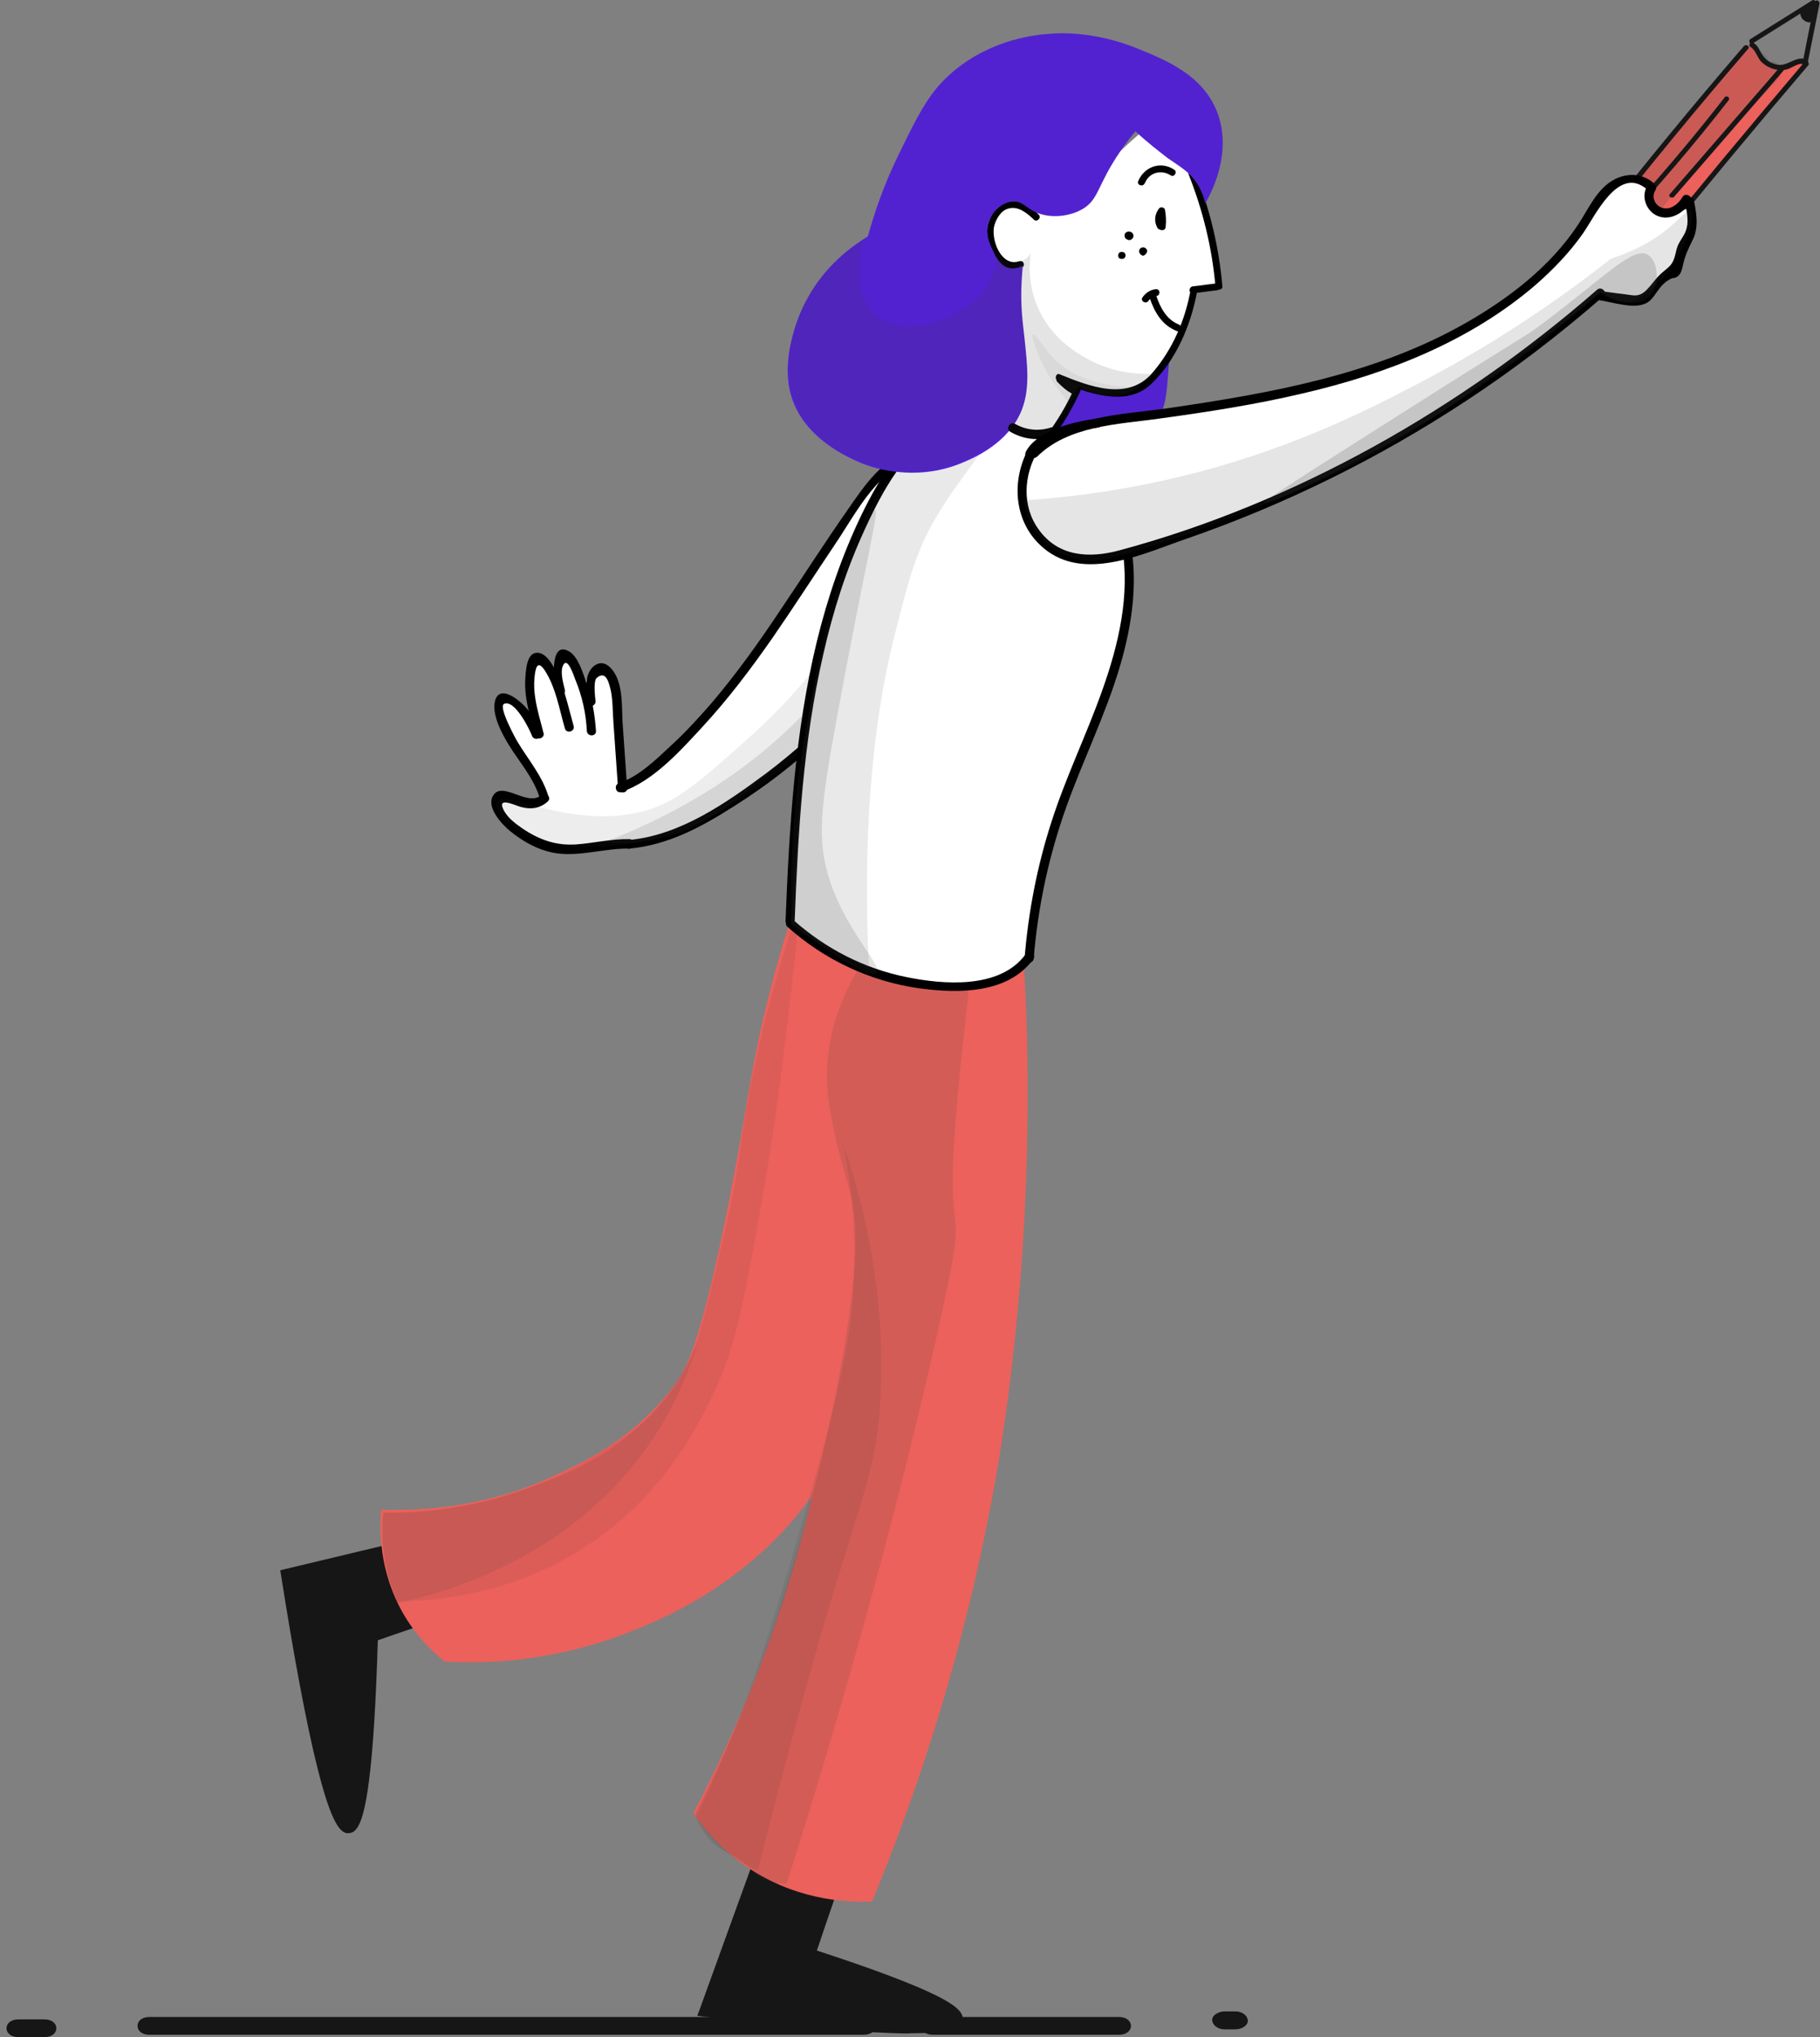 <svg xmlns="http://www.w3.org/2000/svg" width="143" height="160" viewBox="0 0 143 160" fill="none">
  <rect x="0" y="0" width="143" height="160" fill="#808080" stroke="none"/>
  <g clip-path="url(#clip0_7201_300)">
    <path d="M138.953 4.858C138.194 4.485 138.101 3.953 137.862 3.767C137.502 3.514 137.023 3.647 136.77 3.979C133.47 8.092 130.196 12.204 126.895 16.317C126.682 16.596 126.749 17.035 126.948 17.275C127.321 17.714 127.68 18.646 130.062 18.606C130.435 18.606 130.741 18.566 130.968 18.3C134.308 14.294 138.154 8.837 141.774 5.071C142.387 4.419 139.339 5.643 138.953 4.858Z" fill="#EC615B"/>
    <path opacity="0.19" d="M138.647 5.057C134.947 8.917 131.38 12.923 127.946 17.035C128.252 16.942 128.545 16.836 128.865 16.729C128.572 16.623 128.359 16.45 128.146 16.21C128.159 16.53 128.186 16.836 128.199 17.169C131.5 13.056 134.774 8.944 138.074 4.831C137.715 4.898 137.342 4.964 136.983 5.044C137.236 5.217 137.489 5.39 137.742 5.576C137.675 5.217 137.609 4.844 137.529 4.485C136.038 6.189 134.667 7.959 133.403 9.835C132.831 10.674 134.148 11.552 134.707 10.714C135.972 8.85 137.342 7.067 138.833 5.363C139.113 5.044 138.926 4.485 138.62 4.272C138.367 4.099 138.114 3.926 137.862 3.74C137.502 3.474 137.036 3.62 136.77 3.953C133.47 8.065 130.196 12.178 126.895 16.29C126.682 16.57 126.749 16.995 126.948 17.248C127.321 17.688 127.787 18.007 128.332 18.22C128.678 18.366 129.011 18.18 129.251 17.914C132.591 13.908 136.078 10.008 139.685 6.242C140.39 5.483 139.352 4.285 138.66 5.031L138.647 5.057Z" fill="#3D3D3D"/>
    <path d="M141.987 5.151C142.32 3.527 142.639 1.916 142.959 0.293C143.012 0.053 142.639 -0.08 142.586 0.16C142.254 1.783 141.934 3.394 141.615 5.017C141.561 5.257 141.934 5.39 141.987 5.151Z" fill="#161616"/>
    <path d="M142.387 0.027C140.776 1.038 139.166 2.05 137.542 3.061C137.329 3.194 137.502 3.54 137.715 3.407C139.326 2.396 140.936 1.384 142.56 0.373C142.773 0.24 142.6 -0.106 142.387 0.027Z" fill="#161616"/>
    <path d="M141.748 4.911C137.542 9.849 133.403 14.826 129.33 19.857C129.171 20.057 129.504 20.27 129.663 20.07C133.736 15.039 137.875 10.048 142.08 5.124C142.24 4.938 141.907 4.725 141.748 4.911Z" fill="#161616"/>
    <path d="M137.023 3.62C133.163 8.092 129.41 12.657 125.75 17.288C125.591 17.488 125.923 17.701 126.083 17.501C129.743 12.87 133.496 8.305 137.356 3.833C137.529 3.647 137.196 3.434 137.023 3.62Z" fill="#161616"/>
    <path d="M129.45 19.87C128.758 20.975 127.946 22.332 126.576 22.625C125.205 22.918 123.954 21.813 124.02 20.416C124.034 20.163 123.648 20.137 123.634 20.389C123.554 21.734 124.619 23.024 126.003 23.078C127.827 23.144 128.958 21.467 129.796 20.097C129.929 19.884 129.597 19.671 129.464 19.884L129.45 19.87Z" fill="#161616"/>
    <path d="M125.671 17.328C124.939 18.273 124.273 19.258 123.674 20.296C123.541 20.509 123.874 20.722 124.007 20.509C124.606 19.471 125.285 18.486 126.003 17.541C126.15 17.355 125.817 17.129 125.671 17.328Z" fill="#161616"/>
    <path d="M129.783 19.245C128.213 20.163 126.309 19.498 125.671 17.794C125.577 17.555 125.231 17.741 125.324 17.967C126.043 19.857 128.239 20.616 129.969 19.591C130.182 19.458 130.009 19.112 129.796 19.245H129.783Z" fill="#161616"/>
    <path d="M130.555 18.113C129.197 18.859 127.308 18.193 126.802 16.689C126.722 16.45 126.336 16.53 126.416 16.769C127.015 18.486 129.118 19.351 130.728 18.459C130.941 18.326 130.768 17.98 130.555 18.113Z" fill="#161616"/>
    <path d="M142.001 4.738C141.308 4.259 140.537 5.151 139.791 5.097C139.232 5.044 138.727 4.751 138.434 4.259C138.221 3.9 138.128 3.567 137.755 3.354C137.542 3.221 137.329 3.553 137.542 3.687C137.968 3.953 138.061 4.538 138.42 4.884C138.673 5.124 138.966 5.297 139.299 5.403C139.632 5.51 139.991 5.523 140.324 5.47C140.75 5.39 141.402 4.818 141.774 5.084C141.987 5.23 142.2 4.898 142.001 4.751V4.738Z" fill="#161616"/>
    <path d="M139.818 5.31C136.956 8.611 134.082 11.925 131.207 15.239C131.034 15.425 131.367 15.638 131.54 15.452C134.401 12.151 137.276 8.837 140.151 5.523C140.31 5.337 139.978 5.124 139.818 5.31Z" fill="#161616"/>
    <path d="M135.506 7.653C132.818 11.1 129.996 14.414 127.015 17.621C126.842 17.807 127.108 18.1 127.268 17.914C130.262 14.68 133.124 11.339 135.825 7.866C135.972 7.666 135.639 7.453 135.493 7.653H135.506Z" fill="#161616"/>
    <path d="M142.387 1.278C142.12 1.464 141.774 1.238 141.854 0.918C141.921 0.679 141.548 0.546 141.482 0.785C141.402 1.091 141.482 1.424 141.774 1.624C142.054 1.81 142.4 1.77 142.653 1.571C142.852 1.424 142.586 1.131 142.387 1.278Z" fill="#161616"/>
    <path d="M142.267 1.318C142.347 1.051 142.48 0.812 142.666 0.599C142.56 0.532 142.453 0.453 142.347 0.386C142.254 0.665 142.081 0.905 141.841 1.105C141.947 1.118 142.054 1.145 142.147 1.158C142.094 1.011 142.147 0.852 142.293 0.785C142.2 0.745 142.107 0.692 142.014 0.652C142.054 0.838 142.014 1.011 141.881 1.145C141.961 1.145 142.041 1.131 142.12 1.145C142.014 1.091 142.041 0.945 142.147 0.892C142.067 0.878 141.987 0.852 141.908 0.852C141.987 0.918 142.041 0.998 142.081 1.105C142.081 1.145 142.107 1.185 142.107 1.238C142.107 1.264 142.107 1.544 142.16 1.464C142.293 1.251 141.961 1.038 141.828 1.251C141.628 1.584 142.067 1.903 142.347 1.65C142.64 1.371 142.427 0.852 142.174 0.612C142.107 0.546 142.027 0.519 141.934 0.572C141.561 0.732 141.522 1.278 141.868 1.504C141.934 1.544 142.054 1.557 142.107 1.504C142.333 1.264 142.427 0.958 142.373 0.639C142.36 0.519 142.2 0.439 142.094 0.506C141.761 0.679 141.641 1.065 141.774 1.397C141.814 1.517 141.987 1.531 142.081 1.451C142.373 1.224 142.573 0.918 142.693 0.572C142.759 0.399 142.52 0.213 142.373 0.359C142.147 0.626 141.974 0.905 141.854 1.238C141.788 1.451 142.16 1.584 142.24 1.344L142.267 1.318Z" fill="#161616"/>
    <path d="M46.642 124.093C49.224 120.699 51.873 117.292 55.639 115.162C56.038 114.949 55.692 114.324 55.28 114.537C51.407 116.733 48.665 120.246 46.017 123.733C45.75 124.093 46.376 124.452 46.642 124.093Z" fill="#E8E8E8"/>
    <path d="M34.704 120.685C30.618 121.67 26.519 122.642 22.433 123.627C24.562 137.042 26.226 143.736 27.397 143.63C28.395 143.563 29.048 138.546 29.327 128.591C31.59 127.806 33.865 127.034 36.128 126.249C35.649 124.412 35.17 122.549 34.691 120.685H34.704Z" fill="#161616"/>
    <path d="M27.358 143.989C26.759 143.989 26.04 143.271 24.922 138.772C24.084 135.418 23.125 130.334 22.074 123.667L22.021 123.334L22.34 123.254C24.297 122.788 26.266 122.309 28.236 121.843C30.365 121.338 32.495 120.832 34.611 120.313L34.957 120.233L35.05 120.579C35.529 122.442 36.008 124.305 36.487 126.142L36.567 126.461L36.261 126.568C35.13 126.967 33.985 127.353 32.854 127.739C31.803 128.098 30.738 128.458 29.687 128.83C29.54 133.675 29.314 137.388 28.994 139.85C28.542 143.417 27.97 143.936 27.424 143.976C27.397 143.976 27.384 143.976 27.358 143.976V143.989ZM22.832 123.893C23.831 130.188 24.749 135.032 25.547 138.306C26.679 142.965 27.318 143.257 27.384 143.271C27.65 143.151 28.595 141.753 28.981 128.578V128.325L29.221 128.245C30.352 127.846 31.497 127.46 32.628 127.074C33.653 126.728 34.691 126.368 35.715 126.009C35.29 124.385 34.877 122.748 34.451 121.111C32.441 121.59 30.432 122.07 28.409 122.562C26.546 123.001 24.696 123.454 22.832 123.893Z" fill="#161616"/>
    <path d="M62.613 70.657C62.094 72.228 61.295 74.743 60.483 77.91C58.793 84.525 58.713 87.347 56.996 95.745C54.947 105.753 53.895 107.47 53.23 108.441C50.196 112.793 45.99 114.763 43.701 115.841C38.164 118.45 33 118.676 29.953 118.569C29.833 119.98 29.713 123.414 31.763 126.874C32.788 128.591 34.012 129.762 34.944 130.507C38.018 130.68 43.328 130.561 49.291 128.245C51.846 127.26 58.367 124.638 63.331 118.117C67.151 113.099 68.203 108.202 69.374 102.718C71.636 92.138 68.828 90.541 71.636 81.557C73.326 76.114 75.283 73.439 73.899 71.429C72.248 68.967 67.071 69.619 62.599 70.644L62.613 70.657Z" fill="#EC615B"/>
    <path opacity="0.09" d="M62.906 70.684C62.666 73.239 62.307 76.766 61.801 80.972C61.349 84.671 60.843 88.677 60.031 93.362C58.62 101.387 57.901 105.393 56.384 108.734C55.053 111.649 52.471 117.039 46.549 121.125C40.387 125.357 34.012 125.756 31.177 125.783C30.844 125.024 30.512 124.039 30.299 122.921C29.993 121.298 29.993 119.887 30.086 118.835C31.922 118.862 34.451 118.716 37.392 118.077C42.503 116.932 45.91 114.856 46.802 114.31C48.971 112.953 51.247 111.542 53.11 108.774C54.375 106.911 54.907 105.22 55.759 101.68C57.023 96.476 57.675 93.894 58.194 90.075C58.767 85.656 60.031 79.215 62.919 70.684H62.906Z" fill="#3D3D3D"/>
    <path opacity="0.12" d="M30.126 118.769C30.032 119.82 29.979 121.258 30.312 122.895C30.552 124.106 30.911 125.117 31.244 125.903C34.518 125.21 44.805 122.589 51.18 113.179C53.07 110.384 54.188 107.643 54.88 105.274C54.242 106.778 53.11 108.974 51.127 111.103C47.707 114.75 43.794 116.094 40.986 117.052C38.603 117.891 34.877 118.849 30.126 118.769Z" fill="#3D3D3D"/>
    <path d="M60.869 142.605C59.006 147.742 57.143 152.866 55.279 158.03C68.362 159.561 75.03 159.774 75.27 158.629C75.456 157.751 71.596 156.007 63.717 153.452C64.795 150.271 65.887 147.104 66.965 143.923C64.942 143.497 62.906 143.044 60.883 142.605H60.869Z" fill="#161616"/>
    <path d="M71.49 159.707C71.064 159.707 70.598 159.707 70.079 159.681C66.779 159.574 61.788 159.135 55.24 158.376L54.787 158.323L54.947 157.897C56.81 152.733 58.673 147.609 60.537 142.472L60.643 142.179L60.949 142.246C61.961 142.459 62.986 142.685 63.997 142.898C65.008 143.124 66.02 143.337 67.045 143.55L67.444 143.63L67.311 144.016C66.779 145.6 66.233 147.197 65.687 148.781C65.181 150.258 64.676 151.722 64.183 153.199C67.936 154.424 70.798 155.475 72.674 156.313C74.924 157.325 75.775 158.004 75.629 158.682C75.523 159.215 74.91 159.694 71.503 159.694L71.49 159.707ZM55.772 157.724C61.894 158.43 66.619 158.855 69.826 158.962C74.458 159.122 74.884 158.603 74.924 158.549C74.897 158.376 74.205 157.232 63.598 153.785L63.252 153.678L63.371 153.332C63.904 151.748 64.45 150.151 64.995 148.568C65.501 147.104 65.993 145.653 66.486 144.189C65.607 144.003 64.716 143.803 63.837 143.617C62.919 143.417 62.014 143.217 61.096 143.031C59.326 147.929 57.542 152.826 55.772 157.737V157.724Z" fill="#161616"/>
    <path d="M80.287 73.372C80.553 76.912 80.793 81.73 80.74 87.413C80.62 103.104 78.49 114.869 77.878 118.077C76.281 126.462 73.513 137.268 68.522 149.353C66.952 149.419 63.052 149.38 59.166 146.944C56.783 145.44 55.293 143.63 54.481 142.406C55.932 139.637 57.728 135.977 59.472 131.519C62.546 123.64 63.891 117.358 64.742 113.232C66.672 103.943 67.657 99.311 66.872 94.347C66.113 89.649 64.862 88.837 65.062 84.818C65.115 83.939 65.701 73.638 72.155 71.682C75.469 70.697 78.77 72.427 80.3 73.372H80.287Z" fill="#EC615B"/>
    <path opacity="0.14" d="M74.631 71.589C76.76 72.494 76.068 78.469 75.868 80.04C73.313 102.532 76.827 90.421 73.739 104.302C69.507 123.361 63.811 141.674 61.801 147.969C61.322 147.969 60.656 147.915 59.938 147.583C59.272 147.277 59.126 146.864 58.314 146.225C57.436 145.533 57.116 145.586 56.451 145.107C55.852 144.681 55.12 143.91 54.587 142.499C55.825 140.063 57.316 136.936 58.82 133.169C60.736 128.391 61.774 124.758 62.932 120.845C62.932 120.845 66.512 108.494 67.165 99.072C67.284 97.182 67.191 95.891 67.045 94.959C66.832 93.482 66.526 92.737 66.046 90.967C65.927 90.514 65.261 87.932 65.048 86.002C64.449 80.293 67.484 75.715 68.921 74.064C69.427 73.465 70.092 72.826 71.051 72.321C71.41 72.148 73.486 71.083 74.657 71.576L74.631 71.589Z" fill="#3D3D3D"/>
    <path opacity="0.11" d="M69.161 110.438C68.748 116.24 67.391 117.957 63.425 132.211C61.681 138.466 60.39 143.603 59.552 146.891C58.886 146.625 58.048 146.199 57.183 145.533C55.892 144.535 55.133 143.43 54.694 142.672C55.892 140.21 57.489 136.696 59.046 132.331C59.672 130.614 60.071 129.296 60.457 128.099C65.9 110.637 66.765 105.34 67.018 101.72C67.231 98.646 67.071 96.157 67.018 95.372C66.778 92.071 66.206 89.809 66.206 89.809C66.206 89.809 69.933 99.165 69.147 110.438H69.161Z" fill="#3D3D3D"/>
    <path d="M38.976 62.699C39.029 62.632 39.269 62.645 39.735 62.699C40.547 62.765 40.813 62.885 41.332 62.938C41.838 62.965 42.503 63.005 42.689 62.699C42.956 62.286 42.117 61.501 40.946 59.81C38.936 56.949 39.029 55.938 39.202 55.485C39.256 55.365 39.389 54.913 39.708 54.846C40.121 54.753 40.573 55.299 40.999 55.844C41.718 56.723 41.997 57.415 42.077 57.375C42.224 57.322 41.385 55.538 41.571 53.342C41.625 52.743 41.718 51.892 42.144 51.772C42.53 51.652 43.102 52.131 43.554 52.89C43.554 52.797 43.674 51.479 44.127 51.386C44.486 51.319 44.885 52.011 45.298 52.677C45.631 53.222 45.844 53.728 45.963 54.061C45.937 53.395 46.296 52.85 46.802 52.677C47.347 52.504 47.853 52.943 47.88 52.97C48.425 53.475 48.386 54.354 48.386 54.66C48.332 56.017 48.479 58.32 48.798 61.66C49.424 61.421 50.329 60.995 51.327 60.33C52.352 59.637 53.43 58.732 56.078 55.552C57.103 54.314 57.635 53.688 58.54 52.477C61.814 48.112 63.744 45.53 65.701 41.87C66.326 40.699 67.324 38.716 69.4 36.946C70.066 36.373 71.383 35.295 72.142 35.708C72.688 36.001 72.741 36.906 72.714 38.237C72.688 41.151 72.661 42.589 72.169 44.558C71.024 49.137 68.895 52.344 68.415 53.063C66.526 55.831 64.649 57.428 62.214 59.504C59.685 61.647 57.582 63.417 54.268 64.761C52.099 65.626 50.382 65.933 48.559 66.265C45.551 66.784 43.994 67.05 42.45 66.385C40.227 65.427 38.723 63.071 38.989 62.712L38.976 62.699Z" fill="white"/>
    <path d="M72.049 35.362C69.467 35.721 67.936 38.13 66.552 40.113C64.782 42.642 63.118 45.25 61.388 47.806C59.672 50.388 57.875 52.916 55.852 55.285C54.867 56.403 53.869 57.508 52.778 58.506C51.553 59.651 50.222 60.968 48.625 61.514C48.199 61.66 48.386 62.352 48.811 62.206C51.313 61.367 53.443 58.985 55.186 57.095C57.196 54.926 58.98 52.557 60.683 50.121C62.4 47.633 64.05 45.077 65.727 42.575C67.297 40.233 69.161 36.493 72.249 36.054C72.701 35.987 72.515 35.309 72.062 35.362H72.049Z" fill="black"/>
    <path d="M49.464 66.651C52.525 66.358 55.093 64.961 57.649 63.337C60.177 61.74 62.586 59.904 64.742 57.801C67.51 55.126 69.853 51.945 71.41 48.391C72.941 44.838 73.659 40.938 73.153 37.079C73.1 36.626 72.395 36.626 72.435 37.079C73.247 43.547 70.665 49.975 66.512 54.886C64.649 57.082 62.48 59.012 60.191 60.742C57.036 63.084 53.456 65.587 49.45 65.972C49.024 65.999 49.024 66.718 49.477 66.665L49.464 66.651Z" fill="black"/>
    <path d="M49.464 65.906C48.053 65.879 46.695 66.212 45.311 66.318C43.714 66.438 42.37 65.959 41.066 65.081C40.547 64.721 39.961 64.295 39.628 63.723C38.936 62.512 40.374 63.217 40.866 63.364C41.678 63.603 42.423 63.51 43.035 62.951C43.395 62.645 42.862 62.139 42.53 62.446C41.452 63.404 39.455 61.274 38.737 62.499C38.191 63.43 39.455 64.761 40.068 65.267C41.145 66.145 42.45 66.864 43.861 67.037C45.724 67.25 47.587 66.611 49.45 66.651C49.903 66.624 49.903 65.906 49.45 65.906H49.464Z" fill="black"/>
    <path d="M43.089 62.539C42.609 60.942 41.532 59.704 40.68 58.293C40.56 58.107 39.123 55.498 39.602 55.285C40.44 54.899 41.625 57.308 41.798 57.788C41.944 58.213 42.636 58.027 42.49 57.601C42.104 56.496 41.438 55.472 40.44 54.806C39.921 54.447 39.149 54.181 38.91 54.993C38.603 56.097 39.415 57.575 39.961 58.48C40.826 59.89 41.944 61.101 42.423 62.725C42.543 63.178 43.235 62.991 43.089 62.539Z" fill="black"/>
    <path d="M42.703 57.574C42.49 56.696 42.197 55.778 42.064 54.873C41.971 54.327 41.944 53.768 41.997 53.222C42.064 52.504 42.21 51.785 42.782 52.623C43.661 53.941 43.954 55.724 44.38 57.202C44.499 57.654 45.191 57.468 45.072 57.016C44.712 55.751 44.433 54.407 43.901 53.196C43.634 52.597 43.035 51.266 42.21 51.266C41.385 51.266 41.332 52.597 41.279 53.196C41.159 54.753 41.638 56.23 42.024 57.708C42.117 58.213 42.809 58.014 42.716 57.561L42.703 57.574Z" fill="black"/>
    <path d="M44.38 54.181C44.26 53.675 44.02 52.85 44.206 52.344C44.566 51.412 45.085 53.089 45.231 53.449C45.75 54.713 46.043 56.057 46.11 57.415C46.136 57.867 46.855 57.867 46.828 57.415C46.735 56.097 46.522 54.833 46.07 53.622C45.804 52.876 45.431 51.572 44.712 51.16C43.089 50.228 43.541 53.808 43.661 54.407C43.781 54.833 44.473 54.647 44.38 54.194V54.181Z" fill="black"/>
    <path d="M46.788 55.019C46.762 54.78 46.602 53.489 46.882 53.249C47.667 52.557 47.88 53.821 47.986 54.207C48.159 55.019 48.133 55.924 48.199 56.763C48.319 58.48 48.439 60.183 48.559 61.9C48.585 62.352 49.304 62.352 49.277 61.9C49.157 60.183 49.038 58.48 48.918 56.763C48.851 55.565 48.945 53.994 48.319 52.916C47.986 52.344 47.414 51.812 46.749 52.251C45.883 52.823 46.003 54.354 46.123 55.206C46.176 55.658 46.868 55.472 46.788 55.019Z" fill="black"/>
    <path opacity="0.09" d="M72.315 36.2C72.195 36.2 72.288 38.09 71.556 40.712C70.984 42.722 70.052 44.625 67.045 48.591C64.276 52.238 62.267 54.899 58.78 58C54.96 61.421 53.044 63.111 50.422 63.75C44.739 65.161 39.508 61.887 39.003 62.991C38.737 63.59 40.174 64.788 40.72 65.187C41.412 65.693 42.743 66.478 45.897 66.518C49.264 66.571 51.846 65.76 52.418 65.56C58.487 63.55 62.466 59.584 64.596 57.388C67.417 54.527 69.707 52.184 71.21 48.272C73.619 42.189 72.541 36.187 72.315 36.187V36.2Z" fill="#3D3D3D"/>
    <path opacity="0.13" d="M71.836 45.423C71.663 45.33 70.665 46.994 69.227 48.977C69.227 48.977 65.794 53.755 61.349 57.814C58.913 60.037 54.468 63.47 47.427 66.172C48.878 66.265 51.061 66.225 53.47 65.413C54.228 65.147 56.145 64.429 60.75 60.423C64.423 57.228 66.486 55.458 68.535 52.357C70.758 49.043 72.076 45.556 71.836 45.437V45.423Z" fill="#3D3D3D"/>
    <path d="M74.817 32.74C73.313 33.259 72.382 34.191 71.397 35.175C68.668 37.917 67.697 41.031 66.925 43.533C64.636 51.08 63.465 54.833 62.932 58.12C62.307 61.873 61.788 66.838 61.947 72.707C63.185 73.572 64.955 74.663 67.204 75.621C69.786 76.726 72.102 77.698 75.083 77.458C76.281 77.365 78.331 77.032 80.62 75.621C80.74 74.064 81.006 71.655 81.698 68.82C82.896 63.776 84.187 62.326 86.276 56.071C87.926 51.133 88.738 48.591 88.618 45.57C88.525 43.44 88.326 39.288 85.198 36.041C82.816 33.578 78.53 31.436 74.79 32.74H74.817Z" fill="white"/>
    <path d="M73.739 32.9C70.878 34.617 69.134 37.478 67.697 40.419C66.166 43.6 65.022 46.941 64.183 50.374C62.44 57.535 62.014 64.961 61.721 72.321C61.695 72.773 62.413 72.773 62.44 72.321C62.706 65.307 63.105 58.253 64.689 51.386C65.448 48.019 66.499 44.705 67.963 41.55C69.374 38.476 71.117 35.295 74.099 33.525C74.484 33.286 74.125 32.66 73.739 32.9Z" fill="black"/>
    <path d="M82.989 34.457C85.691 36.56 87.554 39.514 88.153 42.881C88.818 46.728 87.886 50.641 86.596 54.247C85.358 57.734 83.734 61.048 82.603 64.588C81.485 68.049 80.793 71.655 80.5 75.289C80.447 75.741 81.165 75.741 81.219 75.289C81.551 71.203 82.416 67.17 83.801 63.324C85.118 59.651 86.862 56.137 87.98 52.384C88.978 49.017 89.51 45.37 88.672 41.883C87.926 38.729 86.063 35.934 83.508 33.978C83.122 33.672 82.629 34.164 82.989 34.457Z" fill="black"/>
    <path d="M61.881 72.8C64.769 75.382 68.349 77.072 72.195 77.618C75.256 78.044 79.196 78.07 81.192 75.329C81.458 74.943 80.833 74.583 80.567 74.969C78.557 77.698 74.125 77.338 71.21 76.739C67.91 76.074 64.889 74.517 62.373 72.294C62.041 71.988 61.535 72.481 61.867 72.8H61.881Z" fill="black"/>
    <path opacity="0.11" d="M77.905 32.833C78.717 34.244 75.709 36.839 73.393 40.898C71.916 43.48 71.343 45.716 70.212 50.215C67.59 60.715 68.083 72.653 68.296 76.127C66.246 75.022 64.21 73.958 62.16 72.853C62.253 70.511 62.453 67.17 62.826 63.164C63.451 56.816 63.811 53.355 65.022 48.857C66.1 44.971 67.151 41.337 70.013 37.438C71.876 34.909 73.859 33.166 75.283 32.061C76.188 32.008 77.452 32.088 77.891 32.82L77.905 32.833Z" fill="#3D3D3D"/>
    <path opacity="0.15" d="M68.775 40.047C69.081 40.14 67.817 45.131 65.794 56.164C64.463 63.404 64.143 65.999 65.221 69.22C66.606 73.346 69.4 75.861 68.868 76.407C68.535 76.739 67.098 76.26 62.16 72.56C62.041 67.356 62.373 60.17 64.45 51.931C66.1 45.41 68.442 39.927 68.775 40.047Z" fill="#3D3D3D"/>
    <path d="M91.054 22.998C92.172 24.023 92.039 26.032 91.813 28.947C91.666 30.97 91.6 32.008 90.908 32.98C89.47 35.002 86.223 35.934 83.668 34.79C83.361 34.643 81.778 33.911 80.926 32.114C79.688 29.532 80.979 26.951 81.232 26.485C83.242 22.732 89.044 21.135 91.041 22.998H91.054Z" fill="#5222D0"/>
    <path d="M91.107 9.795C92.012 9.982 92.558 11.246 93.662 13.801C94.594 15.971 95.02 17.741 95.22 18.579C95.526 20.03 95.699 21.281 95.765 22.213C95.126 22.399 94.474 22.572 93.835 22.758C93.689 23.597 93.383 24.834 92.757 26.219C91.892 28.135 91.187 29.772 89.51 30.544C87.58 31.422 85.504 30.637 84.812 30.305C84.546 30.97 84.173 31.742 83.668 32.554C83.308 33.126 82.922 33.605 82.59 34.004C80.42 34.55 79.409 33.978 79.036 33.698C77.026 32.221 77.199 27.443 80.274 22.04C80.101 21.773 79.848 21.401 79.515 20.962C78.823 20.097 78.584 20.083 78.277 19.578C78.184 19.431 77.439 18.167 78.038 17.022C78.331 16.477 78.916 15.997 79.595 15.944C80.407 15.878 80.673 16.517 81.365 16.703C82.563 17.062 83.867 15.771 87.141 12.697C89.883 10.115 90.442 9.636 91.134 9.782L91.107 9.795Z" fill="white"/>
    <path d="M93.396 13.708C94.514 16.53 95.233 19.458 95.499 22.492C95.526 22.825 96.071 22.825 96.045 22.492C95.779 19.418 95.06 16.423 93.915 13.562C93.796 13.229 93.277 13.376 93.396 13.708Z" fill="black"/>
    <path d="M95.646 22.253C95.007 22.319 94.355 22.425 93.716 22.492C93.383 22.545 93.383 23.064 93.716 23.038C94.355 22.971 95.007 22.865 95.646 22.798C95.978 22.732 95.978 22.199 95.646 22.253Z" fill="black"/>
    <path d="M93.556 22.732C93.13 25.114 92.145 27.43 90.548 29.28C88.632 31.529 85.611 30.358 83.268 29.399C82.962 29.253 82.816 29.785 83.122 29.919C85.318 30.823 88.472 32.061 90.455 30.158C92.412 28.295 93.583 25.5 94.062 22.878C94.128 22.545 93.636 22.399 93.556 22.732Z" fill="black"/>
    <path d="M84.439 30.424C83.934 31.569 83.322 32.647 82.603 33.672C82.416 33.964 82.869 34.217 83.055 33.938C83.774 32.913 84.386 31.808 84.892 30.69C85.038 30.384 84.586 30.118 84.439 30.424Z" fill="black"/>
    <path d="M83.082 29.998C83.441 30.384 83.841 30.717 84.293 30.956C84.599 31.13 84.865 30.664 84.559 30.504C84.133 30.265 83.774 29.985 83.441 29.626C83.228 29.36 82.842 29.745 83.082 30.012V29.998Z" fill="black"/>
    <path d="M91.387 17.595C91.24 17.302 91.267 16.956 91.453 16.716C91.307 16.663 91.147 16.649 91.001 16.596C91.067 17.009 91.067 17.381 91.054 17.794C91.147 17.701 91.24 17.608 91.32 17.528C91.347 17.581 91.373 17.621 91.413 17.674C91.48 17.342 90.961 17.195 90.894 17.528C90.828 17.821 91.014 18.074 91.32 18.074C91.493 18.074 91.586 17.954 91.586 17.807C91.64 17.355 91.613 16.929 91.533 16.477C91.507 16.29 91.2 16.21 91.081 16.357C90.721 16.809 90.655 17.381 90.934 17.887C91.081 18.18 91.56 17.914 91.387 17.595Z" fill="black"/>
    <path d="M89.963 14.374C90.295 13.535 91.254 13.296 91.986 13.775C92.278 13.961 92.531 13.482 92.252 13.322C91.2 12.63 89.909 13.083 89.43 14.227C89.311 14.56 89.83 14.706 89.949 14.374H89.963Z" fill="black"/>
    <path d="M88.858 18.672H88.552C88.552 18.672 88.525 18.579 88.499 18.526C88.552 18.353 88.618 18.313 88.765 18.353C88.791 18.38 88.831 18.42 88.858 18.446V18.42C88.791 18.3 88.618 18.247 88.499 18.326C88.379 18.406 88.326 18.566 88.406 18.686C88.499 18.805 88.645 18.872 88.791 18.859C88.938 18.805 89.058 18.686 89.058 18.526C89.058 18.167 88.552 18.073 88.392 18.353C88.326 18.473 88.365 18.646 88.485 18.712C88.632 18.832 88.791 18.779 88.871 18.659L88.858 18.672Z" fill="black"/>
    <path d="M90.056 19.777C90.056 19.777 89.936 19.897 89.87 19.95H89.896H89.75C89.75 19.95 89.723 19.95 89.723 19.924C89.697 19.897 89.657 19.857 89.63 19.83V19.857C89.63 19.79 89.603 19.71 89.603 19.644C89.63 19.617 89.657 19.591 89.67 19.577C89.55 19.671 89.497 19.817 89.577 19.937C89.657 20.056 89.843 20.123 89.936 20.03C90.109 19.91 90.229 19.671 90.029 19.511C89.963 19.444 89.843 19.391 89.723 19.444C89.603 19.471 89.55 19.538 89.51 19.657C89.457 19.804 89.564 19.95 89.697 19.99C89.87 20.043 90.003 19.937 90.056 19.804V19.777Z" fill="black"/>
    <path d="M88.166 19.79H88.113C87.78 19.79 87.753 20.336 88.113 20.336H88.166C88.525 20.336 88.525 19.79 88.166 19.79Z" fill="black"/>
    <path d="M90.309 23.331C90.695 24.502 91.294 25.553 92.478 26.006C92.784 26.125 92.931 25.62 92.624 25.487C91.64 25.101 91.147 24.129 90.828 23.171C90.708 22.865 90.202 22.998 90.309 23.344V23.331Z" fill="black"/>
    <path d="M90.242 23.623C90.389 23.41 90.628 23.291 90.908 23.237C91.054 23.211 91.121 23.024 91.094 22.905C91.041 22.732 90.908 22.692 90.761 22.718C90.362 22.772 90.016 23.011 89.776 23.344C89.564 23.637 90.016 23.916 90.229 23.637L90.242 23.623Z" fill="black"/>
    <path d="M80.101 20.509C78.65 21.028 77.852 18.792 78.118 17.741C78.264 17.195 78.637 16.543 79.222 16.383C80.008 16.144 80.726 16.769 81.232 17.248C81.472 17.488 81.858 17.102 81.618 16.862C80.979 16.237 80.181 15.651 79.236 15.838C78.371 16.011 77.852 16.823 77.639 17.608C77.253 19.058 78.424 21.694 80.26 21.041C80.593 20.922 80.447 20.403 80.114 20.522L80.101 20.509Z" fill="black"/>
    <path d="M89.217 10.314C88.925 10.647 88.499 11.193 88.006 11.912C86.196 14.56 86.356 15.638 85.092 16.397C84.107 16.995 82.603 17.182 81.458 16.703C80.593 16.343 80.354 15.798 79.622 15.824C78.81 15.851 78.051 16.516 77.732 17.302C77.346 18.233 77.732 19.098 77.998 19.644C78.237 20.15 78.57 20.882 79.289 21.055C79.741 21.148 80.154 20.988 80.367 20.868C80.34 21.135 80.3 21.534 80.274 22.04C80.154 24.116 80.394 25.553 80.487 26.485C80.726 28.734 80.939 30.517 80.274 32.221C79.249 34.75 76.694 35.881 75.762 36.28C71.796 38.024 68.123 36.573 67.617 36.347C66.832 36.014 63.052 34.457 62.12 30.93C61.548 28.8 62.187 26.658 62.453 25.753C62.573 25.367 62.879 24.422 63.505 23.317C64.862 20.882 66.818 19.404 68.189 18.566C68.642 16.916 69.4 14.56 70.745 11.858C72.249 8.797 73.087 7.107 74.99 5.537C78.025 3.034 81.458 2.715 82.59 2.648C83.162 2.595 85.983 2.436 89.324 3.793C91.693 4.751 94.461 5.896 95.606 8.731C96.923 12.045 95.06 15.345 94.701 15.971C94.608 15.558 94.408 14.946 94.009 14.347C93.41 13.469 92.744 13.109 91.746 12.417C91.107 11.912 90.242 11.273 89.244 10.341L89.217 10.314Z" fill="#5222D0"/>
    <path d="M79.382 33.911C80.407 34.51 81.605 34.657 82.749 34.27C83.175 34.124 82.989 33.432 82.563 33.578C81.605 33.885 80.633 33.791 79.742 33.286C79.329 33.073 78.983 33.698 79.382 33.911Z" fill="black"/>
    <path opacity="0.14" d="M78.251 19.631C78.437 20.176 78.943 20.562 79.489 20.629C80.088 20.695 80.686 20.416 80.993 19.884C80.873 20.669 80.753 22.266 81.498 24.036C82.496 26.471 84.453 27.616 85.318 28.122C87.421 29.32 89.43 29.386 90.402 29.36C90.189 29.745 89.71 30.358 88.898 30.77C86.968 31.729 84.932 30.438 84.812 30.371C84.293 31.515 83.734 32.354 83.308 32.953C82.709 33.765 82.47 33.951 82.31 34.031C81.165 34.696 79.662 34.004 79.236 33.791C78.757 34.244 78.065 34.816 77.159 35.362C76.401 35.814 74.338 37.012 71.503 37.039C71.503 37.039 67.684 37.039 64.609 34.457C63.411 33.459 62.919 32.567 62.773 32.288C62.653 32.048 62.147 31.09 62.027 29.546C61.761 26.565 63.052 24.036 63.771 22.878C65.062 20.828 66.712 19.604 67.763 18.965C67.697 19.231 66.805 22.931 68.762 24.715C71.224 26.937 76.787 24.834 77.998 21.64C78.304 20.855 78.304 20.11 78.264 19.631H78.251Z" fill="#3D3D3D"/>
    <path opacity="0.07" d="M81.165 26.245C80.979 26.338 81.432 27.576 81.858 28.468C82.549 29.919 83.415 30.997 84.027 31.649C84.2 31.223 84.36 30.784 84.533 30.384C85.078 30.624 86.103 30.957 87.394 30.89C88.259 30.837 88.951 30.624 89.417 30.438C85.744 30.371 83.88 29.24 82.856 28.215C82.017 27.377 81.352 26.165 81.165 26.259V26.245Z" fill="#3D3D3D"/>
    <path d="M85.371 33.432C84.08 33.725 81.818 34.27 80.766 36.134C80.074 37.345 80.221 38.636 80.26 39.088C80.5 41.111 81.911 42.815 83.508 43.547C85.464 44.425 87.501 43.76 88.525 43.401C97.456 40.326 101.914 38.796 103.737 37.891C108.995 35.242 114.837 32.261 121.505 26.711C123.222 25.274 124.579 24.009 125.538 23.104C125.923 23.317 126.775 23.73 127.8 23.61C128.638 23.517 129.184 23.131 129.996 22.559C130.568 22.146 131.234 21.68 131.833 20.789C132.405 19.95 132.591 19.218 132.764 18.593C132.937 17.901 133.27 16.663 132.831 16.397C132.525 16.21 132.192 16.729 131.354 16.756C131.287 16.756 130.249 16.756 129.796 16.117C129.37 15.518 129.823 14.973 129.437 14.493C129.038 13.974 127.986 14.014 127.308 14.201C125.75 14.68 125.018 16.397 124.539 17.302C123.222 19.91 121.345 21.308 117.832 23.969C115.103 26.019 112.668 26.977 109.407 28.295C108.116 28.814 105.654 29.772 102.407 30.557C96.937 31.848 92.611 31.795 85.358 33.419L85.371 33.432Z" fill="white"/>
    <path d="M81.458 35.894C83.921 33.432 87.78 33.339 91.027 32.886C94.82 32.367 98.627 31.782 102.34 30.903C108.955 29.373 115.516 26.817 120.706 22.332C122.064 21.135 123.328 19.83 124.38 18.326C125.338 16.969 127.148 12.95 129.397 14.866C129.756 15.159 130.262 14.653 129.903 14.36C129.038 13.615 127.893 13.575 126.895 14.068C125.484 14.786 124.845 16.357 124.007 17.621C121.838 20.922 118.537 23.45 115.143 25.38C108.01 29.439 99.785 30.89 91.773 32.061C88.139 32.58 83.748 32.633 80.979 35.375C80.62 35.681 81.126 36.187 81.458 35.881V35.894Z" fill="black"/>
    <path d="M80.926 35.029C79.329 37.757 79.635 41.351 82.31 43.294C85.504 45.61 90.003 43.414 93.277 42.296C100.996 39.621 108.342 35.987 115.17 31.502C118.963 29.014 122.57 26.245 125.99 23.264C126.349 22.958 125.817 22.452 125.484 22.758C114.757 32.114 101.754 39.514 87.953 43.227C85.584 43.866 83.135 43.733 81.605 41.577C80.274 39.74 80.433 37.305 81.551 35.415C81.791 35.002 81.165 34.656 80.926 35.029Z" fill="black"/>
    <path d="M132.392 15.904C132.511 16.45 132.631 17.049 132.578 17.621C132.485 18.406 132.099 18.672 131.819 19.311C131.7 19.604 131.673 19.884 131.58 20.176C131.393 20.815 131.127 20.962 130.675 21.348C130.169 21.76 129.889 22.226 129.464 22.678C128.772 23.424 128.359 23.184 127.507 23.091C126.882 23.024 126.243 22.918 125.617 22.851C125.165 22.798 125.165 23.517 125.617 23.57C126.642 23.716 128.386 24.315 129.344 23.81C129.73 23.623 129.943 23.264 130.182 22.931C130.488 22.505 130.781 22.146 131.26 21.907C131.5 21.787 131.62 21.88 131.833 21.694C132.099 21.481 132.165 21.121 132.232 20.815C132.405 20.056 132.644 19.551 132.977 18.885C133.483 17.901 133.31 16.809 133.097 15.784C133.004 15.279 132.312 15.478 132.405 15.931L132.392 15.904Z" fill="black"/>
    <path d="M129.45 14.573C128.905 15.385 129.331 16.556 130.196 16.942C131.194 17.395 132.325 16.729 132.817 15.838C133.057 15.425 132.431 15.079 132.192 15.478C131.886 16.024 131.234 16.53 130.595 16.317C130.023 16.144 129.716 15.438 130.076 14.933C130.315 14.547 129.69 14.187 129.45 14.573Z" fill="black"/>
    <path d="M81.219 35.841C81.977 34.337 84.759 33.765 86.276 33.578C86.729 33.512 86.542 32.82 86.09 32.886C84.373 33.126 81.485 33.791 80.593 35.495C80.407 35.907 81.019 36.28 81.219 35.854V35.841Z" fill="black"/>
    <path opacity="0.13" d="M80.407 39.301C82.55 39.155 85.677 38.875 89.39 38.157C99.998 36.134 107.544 32.181 112.149 29.745C115.968 27.723 121.026 24.688 126.589 20.309C129.024 19.524 130.528 18.446 131.487 17.581C132.125 17.009 132.604 16.436 132.844 16.556C133.23 16.769 132.631 18.752 131.819 20.19C131.101 21.481 130.262 22.213 130.009 22.452C129.344 23.024 128.958 23.437 128.319 23.597C127.121 23.903 126.057 23.264 125.697 23.024C124.819 23.716 123.528 24.741 121.931 25.966C115.489 30.863 112.242 33.326 107.956 35.655C104.017 37.797 100.716 39.088 94.301 41.577C93.703 41.817 92.917 42.083 91.347 42.602C87.141 44.013 86.143 44.172 84.972 43.959C84.493 43.866 83.322 43.653 82.243 42.722C80.833 41.457 80.527 39.834 80.433 39.288L80.407 39.301Z" fill="#3D3D3D"/>
    <path opacity="0.19" d="M99.345 39.474C99.292 39.408 99.705 39.062 108.662 33.392C120.453 25.899 119.628 26.565 120.866 25.66C126.03 21.84 128.319 19.258 129.503 20.03C130.315 20.549 130.462 22.465 129.57 23.304C128.811 24.049 127.201 23.969 125.777 22.918C122.889 25.5 118.59 29 112.934 32.567C106.253 36.693 99.519 39.78 99.345 39.488V39.474Z" fill="#3D3D3D"/>
    <path d="M11.733 159.814H67.856C69.121 159.814 69.121 158.416 67.856 158.416H11.733C10.495 158.416 10.495 159.814 11.733 159.814Z" fill="#161616"/>
    <path d="M73.3 159.814H87.913C89.177 159.814 89.177 158.416 87.913 158.416H73.3C72.062 158.416 72.062 159.814 73.3 159.814Z" fill="#161616"/>
    <path d="M96.218 159.388H97.07C97.589 159.388 98.081 159.055 98.041 158.682C98.014 158.31 97.615 157.977 97.07 157.977H96.218C95.699 157.977 95.206 158.31 95.246 158.682C95.273 159.055 95.672 159.388 96.218 159.388Z" fill="#161616"/>
    <path d="M1.458 160H3.481C4.746 160 4.746 158.603 3.481 158.603H1.458C0.194 158.603 0.194 160 1.458 160Z" fill="#161616"/>
  </g>
  <defs>
    <clipPath id="clip0_7201_300">
      <rect width="142.459" height="160" fill="white" transform="translate(0.5)"/>
    </clipPath>
  </defs>
</svg>